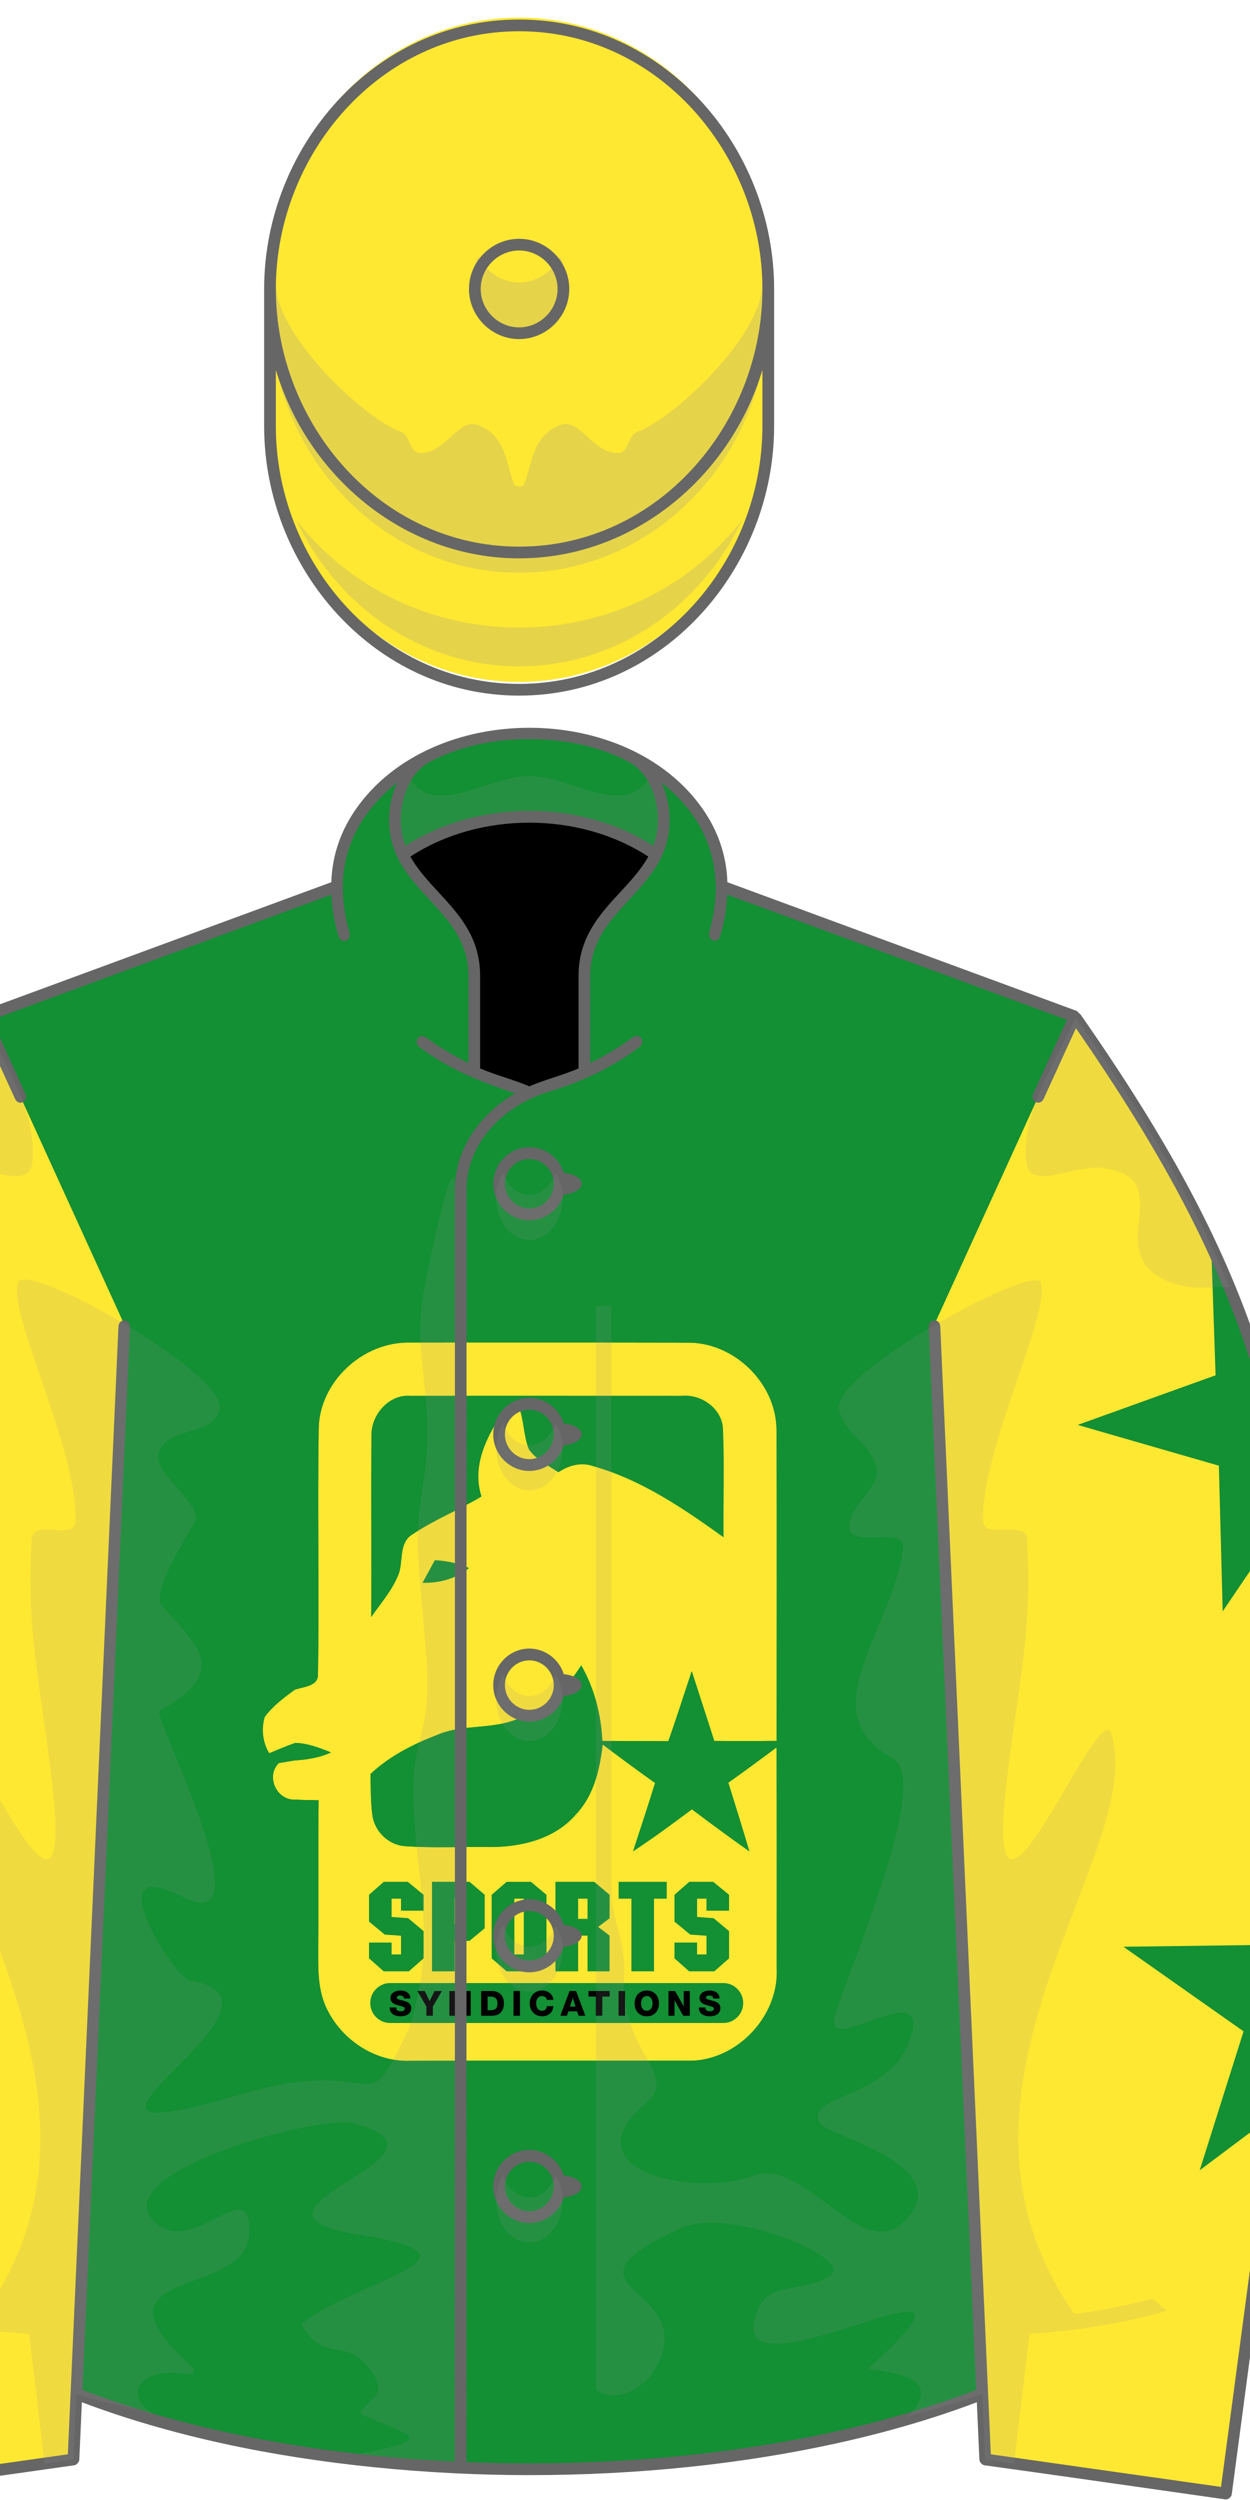 <?xml version="1.0"?>
<!DOCTYPE svg PUBLIC '-//W3C//DTD SVG 1.0//EN'
          'http://www.w3.org/TR/2001/REC-SVG-20010904/DTD/svg10.dtd'>
<svg stroke-dasharray="none" shape-rendering="auto" xmlns="http://www.w3.org/2000/svg" font-family="&apos;Dialog&apos;" text-rendering="auto" fill-opacity="1" contentScriptType="text/ecmascript" color-interpolation="auto" color-rendering="auto" preserveAspectRatio="xMidYMid meet" font-size="12" fill="black" xmlns:xlink="http://www.w3.org/1999/xlink" stroke="black" image-rendering="auto" stroke-miterlimit="10" zoomAndPan="magnify" version="1.0" stroke-linecap="square" stroke-linejoin="miter" contentStyleType="text/css" font-style="normal" stroke-width="1" stroke-dashoffset="0" font-weight="normal" stroke-opacity="1" viewBox="230 200 160 320">
<!--Generated by the Batik Graphics2D SVG Generator--><defs id="genericDefs"/>
  <g>
  <defs id="defs1">
    <clipPath clipPathUnits="userSpaceOnUse" id="clipPath1">
      <path d="M227.929 330.111 C204.14 364.205 200.703 381.977 195.739 422.865 L208.585 519.176 L239.403 514.811 L245.914 369.549 L227.929 330.111 ZM367.582 330.111 L349.596 369.549 L356.108 514.811 L386.926 519.176 L399.772 422.865 C394.809 381.977 391.371 364.205 367.582 330.111 Z"/>
      </clipPath>
    </defs>
    <g fill="rgb(19,143,52)" stroke="rgb(19,143,52)">
    <path d="M355.731 506.441 L356.107 514.837 L386.925 519.202 L399.771 422.891 C394.808 382.002 391.371 364.231 367.582 330.137 L322.585 313.557 C322.536 300.809 308.787 293.878 297.756 293.878 C286.73 293.878 272.972 300.816 272.926 313.558 L227.929 330.138 C204.139 364.232 200.702 382.003 195.739 422.892 L208.585 519.203 L239.403 514.838 L239.779 506.442 C258.207 513.635 278.124 516.092 297.756 516.092 C317.328 516.092 337.37 513.609 355.731 506.441 L355.731 506.441 Z" stroke="none" fill-rule="evenodd"/>
      <path fill="rgb(255,232,49)" d="M-24.36 -25.04 C-24.4 -43.04 -7.82 -58.36 9.96 -57.92 C44.62 -57.92 79.301 -57.96 113.961 -57.88 C131.52 -58.18 147.539 -42.6 147.5 -25 C147.699 13.86 147.539 52.74 147.559 91.6 C139.741 91.68 131.942 91.68 124.141 91.621 C121.321 82.9 118.5 74.16 115.68 65.439 C112.76 74.2 109.981 83.019 106.901 91.718 C98.641 91.659 90.36 91.64 82.1 91.62 C81.641 81.679 79.161 71.938 74.2 63.259 C68.802 71.759 61.462 79.218 51.801 82.659 C41.921 87.698 30.301 84.999 20.241 89.319 C11.121 92.819 2.241 97.299 -4.919 104.059 C-4.759 109.079 -4.879 114.12 -4.239 119.098 C-3.638 125.198 1.561 130.537 7.701 131.078 C18.421 131.898 29.201 131.258 39.961 131.439 C51.641 131.459 64.321 128.439 72.181 119.197 C78.943 112.158 81.161 102.318 82.242 92.937 C88.742 97.837 95.283 102.677 101.922 107.398 C99.262 115.978 96.463 124.498 93.662 133.037 C101.221 128.057 108.502 122.697 115.742 117.279 C122.861 122.638 130.021 127.918 137.303 133.056 C134.762 124.439 132.082 115.857 129.403 107.298 C135.483 102.958 141.503 98.536 147.503 94.077 C147.663 121.716 147.562 149.376 147.583 177.016 C148.503 195.137 132.243 212.157 114.022 211.657 C79.381 211.677 44.743 211.618 10.083 211.696 C-3.617 212.257 -16.617 203.257 -21.917 190.817 C-24.817 183.917 -24.537 176.278 -24.537 168.958 C-24.357 150.597 -24.617 132.257 -24.377 113.897 C-27.317 113.836 -30.237 113.817 -33.177 113.637 C-40.177 113.916 -44.257 104.875 -39.297 99.957 C-37.757 99.695 -34.657 99.176 -33.117 98.916 C-28.516 98.617 -23.917 97.855 -19.697 95.936 C-24.016 94.237 -28.477 92.457 -33.197 92.356 C-36.497 93.477 -39.697 94.876 -42.917 96.215 C-45.357 92.156 -45.917 87.176 -44.597 82.637 C-41.557 78.496 -37.377 75.397 -33.257 72.376 C-30.157 71.256 -24.537 71.176 -24.617 66.676 C-24.12 36.12 -24.84 5.52 -24.36 -25.04" fill-rule="evenodd" transform="translate(260,365) scale(0.341,0.341) translate(56,78)" stroke="none"/>
      <path fill="rgb(255,232,49)" d="M-4.56 -22.98 C-4.78 -0.26 -4.5 22.46 -4.66 45.18 C-0.98 39.86 3.48 34.86 5.78 28.74 C7.4 23.9 5.76 17.1 10.88 14.08 C19.06 8.56 28.34 4.939 36.78 -0.14 C33.04 -11.561 38.719 -22.84 45.099 -32.04 C46.499 -33.88 48.299 -36.16 50.639 -34.16 C52.74 -28.939 52.419 -23.06 54.539 -17.84 C57.28 -13.94 61.739 -11.8 65.62 -9.22 C69.46 -11.781 74.079 -13.1 78.599 -11.54 C96.699 -6.46 112.499 4.32 127.62 15.18 C127.479 1.72 127.979 -11.719 127.419 -25.16 C127.339 -32.96 119.358 -38.68 111.919 -37.939 C77.98 -37.92 44.04 -38 10.1 -37.939 C2 -38.62 -4.76 -30.76 -4.56 -22.98" fill-rule="evenodd" transform="translate(260,365) scale(0.341,0.341) translate(56,78)" stroke="none"/>
      <path fill="rgb(255,232,49)" d="M19.24 23.76 C17.7 26.6 16.16 29.42 14.62 32.26 C20.96 32.42 27.12 30.781 32.059 26.7 C28.02 24.9 23.66 24 19.24 23.76" fill-rule="evenodd" transform="translate(260,365) scale(0.341,0.341) translate(56,78)" stroke="none"/>
      <path fill="rgb(255,232,49)" d="M42.9 149.719 C42.059 157.16 42.019 164.782 42.9 172.24 C46.44 177.24 53.2 175.461 58.379 175.621 C63.5 168.08 61.24 158.301 60.961 149.781 C56.92 144.281 46.92 144.219 42.9 149.719" fill-rule="evenodd" transform="translate(260,365) scale(0.341,0.341) translate(56,78)" stroke="none"/>
      <path fill="rgb(255,232,49)" d="M-2.3 159.48 C1.62 162.121 5.84 164.259 9.78 166.878 C6.719 171.759 3.44 168.919 1.04 165.48 C-0.3 165.419 -3 165.3 -4.36 165.24 C-4.339 167.879 -4.339 170.539 -4.32 173.199 C0.18 174.558 4.981 177.26 9.72 175.16 C15.58 173.68 16.96 165.719 13.84 161.26 C10.361 158.559 6.02 157.36 2.06 155.58 C2.9 154 3.32 151.719 5.58 151.84 C8.22 154.301 10.98 156.52 14.8 156.621 C14.8 154.558 14.8 150.42 14.8 148.359 C10.62 147.058 6.28 144.8 1.821 146.281 C-3.64 147.48 -6.88 155.559 -2.3 159.48" fill-rule="evenodd" transform="translate(260,365) scale(0.341,0.341) translate(56,78)" stroke="none"/>
      <path fill="rgb(255,232,49)" d="M18.78 146.559 C20.58 156.08 20.679 165.782 18.62 175.26 C22.059 175.24 25.5 175.219 28.94 175.24 C28.2 172.441 27.5 169.66 26.82 166.859 C30.9 165.98 36.9 167.121 38.679 162.179 C39.82 157.419 40.919 150.079 35.579 147.441 C30.14 145.859 24.36 146.76 18.78 146.559" fill-rule="evenodd" transform="translate(260,365) scale(0.341,0.341) translate(56,78)" stroke="none"/>
      <path fill="rgb(255,232,49)" d="M65.16 146.559 C67.039 156.039 67.08 165.76 65 175.2 C68.379 175.241 71.781 175.282 75.16 175.36 C74.76 171.641 73.5 168.04 73.441 164.282 C75.121 164.141 76.82 164.04 78.539 164.001 C78.58 167.681 78.6 171.38 78.621 175.101 C81.32 175.162 84 175.242 86.699 175.322 C85.84 170.601 84.98 165.902 84.099 161.201 C85.718 156.742 87.48 149.541 81.74 147.303 C76.32 146.02 70.68 146.68 65.16 146.559" fill-rule="evenodd" transform="translate(260,365) scale(0.341,0.341) translate(56,78)" stroke="none"/>
      <path fill="rgb(255,232,49)" d="M88.5 146.621 C88.461 150.66 88.461 154.699 88.461 158.74 C93.539 159.719 94.039 153.961 96.4 151.179 C96.58 159.14 96.441 167.159 94.24 174.859 C97.699 175.058 101.14 175.24 104.599 175.4 C103.4 167.5 102.019 159.24 104.179 151.379 C104.519 153.1 105.218 156.559 105.558 158.281 C106.9 158.281 109.579 158.32 110.919 158.32 C110.96 154.42 110.999 150.519 111.038 146.621 C103.52 146.58 96 146.58 88.5 146.621" fill-rule="evenodd" transform="translate(260,365) scale(0.341,0.341) translate(56,78)" stroke="none"/>
      <path fill="rgb(255,232,49)" d="M115.42 159.48 C119.539 162.08 123.9 164.281 127.981 166.96 C124.981 170.819 121.1 169.62 119.52 165.48 C118 165.441 115 165.359 113.5 165.32 C113.48 167.92 113.48 170.539 113.48 173.16 C119.878 176.68 131.179 177.82 133.3 168.801 C135.558 160.559 126.259 158.059 120.519 155.719 C120.66 154.821 120.941 153.02 121.058 152.121 C121.8 152.019 123.24 151.82 123.96 151.719 C125.94 155.059 129.099 156.52 132.94 156.442 C132.94 154.442 132.919 150.442 132.899 148.442 C128.217 147.04 123.018 144.301 118.239 146.921 C113.359 148.621 111.98 155.801 115.42 159.48" fill-rule="evenodd" transform="translate(260,365) scale(0.341,0.341) translate(56,78)" stroke="none"/>
      <path fill="rgb(255,232,49)" d="M1.92 197.879 C33.3 197.859 64.66 197.781 96.02 197.879 C107.661 198.68 119.36 198 131 197.481 C135.199 194.622 132.621 188.321 133.18 183.981 C121.539 182.321 109.76 182.92 98.039 182.801 C65.941 182.942 33.86 182.699 1.76 182.879 C-7.64 181.24 -7.36 199.92 1.92 197.879 Z" fill-rule="evenodd" transform="translate(260,365) scale(0.341,0.341) translate(56,78)" stroke="none"/>
      <path fill="rgb(255,232,49)" d="M49.36 151.68 C50.98 152.02 52.58 152.442 54.179 152.901 C55.499 158.321 54.679 163.962 54.559 169.462 C52.799 169.56 51.039 169.661 49.28 169.761 C48.78 163.74 48.76 157.68 49.36 151.68 Z" fill-rule="evenodd" transform="translate(260,365) scale(0.341,0.341) translate(56,78)" stroke="none"/>
      <path fill="rgb(255,232,49)" d="M73.441 151.781 C75.14 152 76.859 152.24 78.58 152.461 C78.719 154.34 78.84 156.219 78.98 158.1 C77.099 158.2 75.218 158.301 73.339 158.42 C73.359 156.199 73.4 153.98 73.441 151.781 Z" fill-rule="evenodd" transform="translate(260,365) scale(0.341,0.341) translate(56,78)" stroke="none"/>
      <path fill="rgb(255,232,49)" d="M26.96 160.4 C27.06 157.599 27.2 154.8 27.44 152 C28.719 152.559 31.32 153.68 32.599 154.26 C32.519 155.961 32.44 157.68 32.339 159.401 C30.54 159.74 28.76 160.08 26.96 160.4 Z" fill-rule="evenodd" transform="translate(260,365) scale(0.341,0.341) translate(56,78)" stroke="none"/>
      <path d="M-33.1 -32.24 C-33.8 -52.68 -13.98 -69.54 6.04 -67.28 C44.1 -67.08 82.18 -67.5 120.26 -67.08 C137.36 -66.74 152.559 -51.92 153.301 -34.84 C153.34 38.46 153.26 111.76 153.34 185.058 C153.301 197.64 145.481 209.941 134.08 215.281 C127.92 218.539 120.781 218.98 113.961 219.14 C78.621 219.14 43.28 219.079 7.94 219.16 C-0.04 219.14 -8.42 218.539 -15.481 214.461 C-25.9 208.42 -33.14 196.84 -33.12 184.68 C-33.28 161 -33.14 137.321 -33.18 113.641 C-30.241 113.821 -27.321 113.84 -24.38 113.901 C-24.62 132.26 -24.36 150.6 -24.54 168.962 C-24.54 176.282 -24.82 183.921 -21.92 190.821 C-16.62 203.26 -3.62 212.26 10.08 211.7 C44.74 211.622 79.379 211.68 114.019 211.661 C132.24 212.161 148.499 195.141 147.58 177.02 C147.559 149.379 147.66 121.719 147.5 94.081 C141.5 98.54 135.48 102.962 129.4 107.302 C132.08 115.861 134.759 124.443 137.3 133.06 C130.019 127.921 122.859 122.642 115.739 117.283 C108.499 122.701 101.218 128.06 93.659 133.041 C96.46 124.502 99.259 115.982 101.919 107.402 C95.28 102.681 88.739 97.841 82.239 92.941 C81.159 102.322 78.94 112.162 72.178 119.201 C64.319 128.443 51.638 131.463 39.958 131.443 C29.2 131.26 18.42 131.9 7.7 131.08 C1.559 130.539 -3.64 125.199 -4.24 119.1 C-4.88 114.121 -4.76 109.08 -4.92 104.061 C2.24 97.301 11.12 92.821 20.24 89.321 C30.3 85 41.92 87.699 51.8 82.66 C61.461 79.219 68.801 71.76 74.199 63.26 C79.16 71.94 81.64 81.68 82.099 91.621 C90.359 91.641 98.64 91.66 106.9 91.719 C109.98 83.02 112.759 74.2 115.679 65.44 C118.499 74.161 121.32 82.901 124.14 91.622 C131.941 91.681 139.74 91.681 147.558 91.601 C147.539 52.74 147.699 13.86 147.5 -25 C147.539 -42.6 131.52 -58.18 113.961 -57.88 C79.301 -57.96 44.62 -57.92 9.96 -57.92 C-7.82 -58.36 -24.4 -43.04 -24.36 -25.04 C-24.839 5.52 -24.12 36.12 -24.62 66.68 C-24.54 71.18 -30.16 71.26 -33.26 72.38 C-33 37.52 -33.36 2.64 -33.1 -32.24 Z" fill-rule="evenodd" transform="translate(260,365) scale(0.341,0.341) translate(56,78)" stroke="none"/>
      <path d="M-4.56 -22.98 C-4.76 -30.76 2 -38.62 10.1 -37.939 C44.04 -38 77.981 -37.919 111.92 -37.939 C119.359 -38.679 127.34 -32.96 127.42 -25.16 C127.981 -11.72 127.481 1.72 127.621 15.18 C112.5 4.32 96.699 -6.46 78.6 -11.54 C74.08 -13.1 69.461 -11.78 65.621 -9.22 C61.74 -11.8 57.281 -13.94 54.54 -17.84 C52.42 -23.061 52.74 -28.94 50.64 -34.16 C48.3 -36.16 46.5 -33.88 45.1 -32.04 C38.72 -22.84 33.04 -11.561 36.781 -0.14 C28.341 4.939 19.06 8.56 10.881 14.08 C5.76 17.1 7.4 23.9 5.78 28.74 C3.48 34.86 -0.98 39.86 -4.66 45.18 C-4.5 22.46 -4.78 -0.26 -4.56 -22.98 Z" fill-rule="evenodd" transform="translate(260,365) scale(0.341,0.341) translate(56,78)" stroke="none"/>
      <path d="M19.24 23.76 C23.66 24 28.02 24.9 32.06 26.7 C27.121 30.78 20.96 32.42 14.621 32.26 C16.16 29.42 17.7 26.6 19.24 23.76 Z" fill-rule="evenodd" transform="translate(260,365) scale(0.341,0.341) translate(56,78)" stroke="none"/>
      <path d="M-33.2 92.359 C-28.48 92.461 -24.019 94.24 -19.7 95.939 C-23.92 97.859 -28.519 98.621 -33.12 98.919 C-33.14 97.281 -33.18 94 -33.2 92.359 Z" fill-rule="evenodd" transform="translate(260,365) scale(0.341,0.341) translate(56,78)" stroke="none"/>
      <path d="M135 190 C135 194.143 131.643 197.5 127.5 197.5 L2.5 197.5 C-1.642 197.5 -5 194.143 -5 190 L-5 190 C-5 185.857 -1.642 182.5 2.5 182.5 L127.5 182.5 C131.643 182.5 135 185.857 135 190 L135 190 Z" fill-rule="evenodd" transform="translate(260,365) scale(0.341,0.341) translate(56,78)" stroke="none"/>
      <path fill="black" d="M4.717 191.662 C4.743 192.183 4.905 192.553 5.205 192.773 C5.504 192.995 5.926 193.105 6.473 193.105 C6.88 193.105 7.229 193.027 7.519 192.871 C7.809 192.715 7.955 192.476 7.955 192.156 C7.955 191.852 7.799 191.625 7.487 191.473 C7.175 191.321 6.681 191.16 6.005 190.986 C5.675 190.908 5.437 190.847 5.29 190.804 C4.9 190.691 4.553 190.57 4.25 190.44 C3.946 190.31 3.667 190.143 3.412 189.939 C3.156 189.736 2.953 189.484 2.801 189.185 C2.65 188.886 2.573 188.534 2.573 188.125 C2.573 187.64 2.684 187.218 2.905 186.857 C3.126 186.498 3.419 186.203 3.782 185.973 C4.146 185.744 4.551 185.575 4.998 185.466 C5.444 185.358 5.897 185.304 6.356 185.304 C6.833 185.304 7.292 185.362 7.734 185.479 C8.176 185.596 8.572 185.778 8.923 186.025 C9.274 186.272 9.554 186.587 9.762 186.967 C9.97 187.349 10.074 187.791 10.074 188.293 L7.655 188.293 C7.655 187.895 7.51 187.608 7.22 187.436 C6.929 187.262 6.576 187.175 6.16 187.175 C5.848 187.175 5.575 187.238 5.341 187.364 C5.107 187.489 4.99 187.691 4.99 187.968 C4.99 188.219 5.137 188.411 5.432 188.546 C5.726 188.681 6.194 188.821 6.836 188.969 C7.174 189.055 7.456 189.129 7.681 189.19 C8.071 189.302 8.417 189.423 8.721 189.554 C9.024 189.684 9.302 189.853 9.553 190.061 C9.804 190.269 10.003 190.522 10.151 190.821 C10.298 191.121 10.372 191.469 10.372 191.868 C10.372 192.431 10.262 192.915 10.04 193.317 C9.819 193.72 9.52 194.044 9.143 194.286 C8.766 194.529 8.339 194.704 7.862 194.812 C7.385 194.92 6.874 194.975 6.328 194.975 C5.773 194.975 5.257 194.912 4.781 194.787 C4.304 194.661 3.877 194.464 3.5 194.195 C3.123 193.926 2.828 193.58 2.616 193.155 C2.404 192.73 2.297 192.232 2.297 191.66 L4.717 191.66 Z" fill-rule="evenodd" transform="translate(260,365) scale(0.341,0.341) translate(56,78)" stroke="none"/>
      <path fill="black" d="M18.497 191.324 L18.497 194.782 L16.079 194.782 L16.079 191.324 L12.699 185.5 L15.442 185.5 L17.288 189.271 L19.134 185.5 L21.877 185.5 L18.497 191.324 Z" fill-rule="evenodd" transform="translate(260,365) scale(0.341,0.341) translate(56,78)" stroke="none"/>
      <path fill="black" d="M24.698 185.5 L27.181 185.5 L30.405 191.221 L30.431 191.221 L30.431 185.5 L32.706 185.5 L32.706 194.782 L30.223 194.782 L26.999 188.997 L26.973 188.997 L26.973 194.782 L24.698 194.782 L24.698 185.5 Z" fill-rule="evenodd" transform="translate(260,365) scale(0.341,0.341) translate(56,78)" stroke="none"/>
      <path fill="black" d="M36.632 185.5 L40.623 185.5 C42.044 185.5 43.158 185.907 43.964 186.723 C44.77 187.537 45.173 188.664 45.173 190.103 C45.173 191.611 44.772 192.768 43.97 193.574 C43.168 194.38 42.053 194.783 40.623 194.783 L36.632 194.783 L36.632 185.5 ZM39.05 192.702 L40.194 192.702 C41.112 192.684 41.769 192.476 42.163 192.078 C42.558 191.68 42.755 191.016 42.755 190.089 C42.755 189.257 42.536 188.631 42.098 188.211 C41.66 187.79 41.026 187.58 40.194 187.58 L39.05 187.58 L39.05 192.702 Z" fill-rule="evenodd" transform="translate(260,365) scale(0.341,0.341) translate(56,78)" stroke="none"/>
      <path fill="black" d="M48.773 185.5 L51.191 185.5 L51.191 194.782 L48.773 194.782 L48.773 185.5 Z" fill-rule="evenodd" transform="translate(260,365) scale(0.341,0.341) translate(56,78)" stroke="none"/>
      <path fill="black" d="M61.305 188.815 C61.244 188.356 61.047 188.002 60.713 187.755 C60.38 187.508 59.953 187.384 59.434 187.384 C59.061 187.384 58.736 187.46 58.458 187.612 C58.181 187.764 57.955 187.97 57.782 188.23 C57.608 188.49 57.48 188.785 57.398 189.114 C57.316 189.443 57.275 189.786 57.275 190.141 C57.275 190.496 57.316 190.838 57.398 191.167 C57.48 191.497 57.608 191.791 57.782 192.051 C57.955 192.312 58.18 192.518 58.458 192.669 C58.736 192.82 59.061 192.897 59.434 192.897 C59.997 192.897 60.439 192.746 60.76 192.442 C61.08 192.138 61.262 191.718 61.305 191.181 L63.723 191.181 C63.689 191.77 63.561 192.301 63.34 192.773 C63.119 193.246 62.819 193.644 62.443 193.969 C62.067 194.294 61.626 194.543 61.124 194.716 C60.621 194.89 60.075 194.977 59.485 194.977 C58.801 194.977 58.172 194.853 57.6 194.606 C57.028 194.359 56.537 194.015 56.125 193.573 C55.713 193.131 55.399 192.615 55.183 192.026 C54.966 191.436 54.858 190.808 54.858 190.141 C54.858 189.473 54.966 188.845 55.183 188.255 C55.399 187.666 55.714 187.151 56.125 186.708 C56.537 186.267 57.028 185.922 57.6 185.675 C58.172 185.428 58.801 185.305 59.485 185.305 C59.997 185.305 60.5 185.382 60.994 185.538 C61.487 185.694 61.938 185.926 62.347 186.233 C62.753 186.541 63.081 186.914 63.327 187.351 C63.575 187.789 63.706 188.277 63.723 188.814 L61.305 188.814 Z" fill-rule="evenodd" transform="translate(260,365) scale(0.341,0.341) translate(56,78)" stroke="none"/>
      <path fill="black" d="M69.807 185.5 L72.264 185.5 L75.735 194.782 L73.214 194.782 L72.642 193.118 L69.406 193.118 L68.82 194.782 L66.338 194.782 L69.807 185.5 ZM69.963 191.324 L72.068 191.324 L71.041 188.074 L71.016 188.074 L69.963 191.324 Z" fill-rule="evenodd" transform="translate(260,365) scale(0.341,0.341) translate(56,78)" stroke="none"/>
      <path fill="black" d="M84.874 187.58 L82.104 187.58 L82.104 194.782 L79.686 194.782 L79.686 187.58 L76.917 187.58 L76.917 185.5 L84.873 185.5 L84.873 187.58 Z" fill-rule="evenodd" transform="translate(260,365) scale(0.341,0.341) translate(56,78)" stroke="none"/>
      <path fill="black" d="M88.215 185.5 L90.633 185.5 L90.633 194.782 L88.215 194.782 L88.215 185.5 Z" fill-rule="evenodd" transform="translate(260,365) scale(0.341,0.341) translate(56,78)" stroke="none"/>
      <path fill="black" d="M94.538 188.25 C94.742 187.665 95.041 187.151 95.435 186.709 C95.83 186.268 96.312 185.923 96.884 185.676 C97.456 185.429 98.098 185.306 98.808 185.306 C99.519 185.306 100.161 185.429 100.733 185.676 C101.304 185.923 101.788 186.268 102.182 186.709 C102.577 187.151 102.875 187.665 103.078 188.25 C103.282 188.835 103.384 189.465 103.384 190.142 C103.384 190.818 103.282 191.448 103.078 192.034 C102.875 192.619 102.576 193.132 102.182 193.574 C101.788 194.016 101.304 194.36 100.733 194.607 C100.161 194.854 99.519 194.978 98.808 194.978 C98.098 194.978 97.456 194.854 96.884 194.607 C96.312 194.36 95.829 194.016 95.435 193.574 C95.041 193.132 94.742 192.619 94.538 192.034 C94.335 191.448 94.233 190.818 94.233 190.142 C94.233 189.465 94.335 188.835 94.538 188.25 ZM96.774 191.168 C96.856 191.498 96.984 191.792 97.158 192.052 C97.331 192.313 97.556 192.519 97.834 192.67 C98.112 192.821 98.437 192.898 98.809 192.898 C99.182 192.898 99.507 192.822 99.785 192.67 C100.063 192.518 100.287 192.313 100.461 192.052 C100.634 191.792 100.762 191.498 100.845 191.168 C100.927 190.839 100.968 190.497 100.968 190.142 C100.968 189.787 100.927 189.444 100.845 189.115 C100.762 188.786 100.634 188.491 100.461 188.231 C100.287 187.971 100.063 187.765 99.785 187.613 C99.508 187.462 99.182 187.385 98.809 187.385 C98.437 187.385 98.112 187.461 97.834 187.613 C97.557 187.765 97.331 187.971 97.158 188.231 C96.984 188.491 96.856 188.786 96.774 189.115 C96.692 189.444 96.651 189.787 96.651 190.142 C96.651 190.497 96.692 190.839 96.774 191.168 Z" fill-rule="evenodd" transform="translate(260,365) scale(0.341,0.341) translate(56,78)" stroke="none"/>
      <path fill="black" d="M106.946 185.5 L109.429 185.5 L112.653 191.221 L112.679 191.221 L112.679 185.5 L114.954 185.5 L114.954 194.782 L112.471 194.782 L109.247 188.997 L109.221 188.997 L109.221 194.782 L106.946 194.782 L106.946 185.5 Z" fill-rule="evenodd" transform="translate(260,365) scale(0.341,0.341) translate(56,78)" stroke="none"/>
      <path fill="black" d="M120.766 191.662 C120.792 192.183 120.954 192.553 121.253 192.773 C121.553 192.995 121.975 193.105 122.521 193.105 C122.928 193.105 123.278 193.027 123.568 192.871 C123.858 192.715 124.004 192.476 124.004 192.156 C124.004 191.852 123.848 191.625 123.536 191.473 C123.223 191.322 122.729 191.16 122.054 190.986 C121.725 190.908 121.487 190.847 121.339 190.804 C120.949 190.691 120.603 190.57 120.299 190.44 C119.995 190.31 119.716 190.143 119.46 189.939 C119.204 189.736 119.001 189.484 118.85 189.185 C118.698 188.886 118.622 188.534 118.622 188.125 C118.622 187.64 118.732 187.218 118.953 186.857 C119.174 186.498 119.467 186.203 119.831 185.973 C120.194 185.744 120.6 185.575 121.046 185.466 C121.492 185.357 121.945 185.304 122.405 185.304 C122.881 185.304 123.341 185.362 123.783 185.479 C124.224 185.596 124.621 185.778 124.972 186.025 C125.323 186.272 125.602 186.587 125.81 186.967 C126.018 187.349 126.123 187.791 126.123 188.293 L123.705 188.293 C123.705 187.895 123.559 187.608 123.269 187.436 C122.978 187.262 122.625 187.175 122.209 187.175 C121.896 187.175 121.624 187.238 121.39 187.364 C121.157 187.489 121.039 187.691 121.039 187.968 C121.039 188.219 121.186 188.411 121.48 188.546 C121.775 188.681 122.243 188.821 122.884 188.969 C123.222 189.055 123.503 189.129 123.729 189.19 C124.12 189.302 124.466 189.423 124.769 189.554 C125.073 189.684 125.35 189.853 125.601 190.061 C125.853 190.269 126.052 190.522 126.2 190.821 C126.346 191.121 126.421 191.469 126.421 191.868 C126.421 192.431 126.311 192.915 126.089 193.317 C125.868 193.72 125.569 194.044 125.193 194.286 C124.816 194.529 124.389 194.704 123.913 194.812 C123.437 194.92 122.925 194.975 122.379 194.975 C121.824 194.975 121.309 194.912 120.832 194.787 C120.355 194.661 119.929 194.464 119.552 194.195 C119.174 193.926 118.88 193.58 118.667 193.155 C118.455 192.73 118.349 192.232 118.349 191.66 L120.766 191.66 Z" fill-rule="evenodd" transform="translate(260,365) scale(0.341,0.341) translate(56,78)" stroke="none"/>
      <path d="M9.074 144.5 L15.038 149.372 L15.038 155.336 L6.554 155.336 L6.554 150.842 L3.026 150.842 L3.026 157.688 L9.242 158.15 L15.038 163.022 L15.038 173.228 L9.494 178.1 L0.044 178.1 L-5.458 173.228 L-5.458 167.306 L3.026 167.306 L3.026 171.758 L6.554 171.758 L6.554 164.743 L0.464 164.323 L-5.458 159.451 L-5.458 149.372 L0.086 144.5 L9.074 144.5 Z" fill-rule="evenodd" transform="translate(260,365) scale(0.341,0.341) translate(56,78)" stroke="none"/>
      <path d="M37.97 161.93 L32.258 166.676 L26.714 166.676 L26.714 178.1 L18.188 178.1 L18.188 144.5 L32.258 144.5 L37.97 149.372 L37.97 161.93 ZM26.713 150.842 L26.713 160.334 L29.821 160.334 L29.821 150.842 L26.713 150.842 Z" fill-rule="evenodd" transform="translate(260,365) scale(0.341,0.341) translate(56,78)" stroke="none"/>
      <path d="M61.153 173.228 L55.693 178.1 L46.201 178.1 L40.573 173.228 L40.573 149.373 L46.201 144.501 L55.315 144.501 L61.153 149.373 L61.153 173.228 ZM49.1 150.842 L49.1 171.758 L52.627 171.758 L52.627 150.842 L49.1 150.842 Z" fill-rule="evenodd" transform="translate(260,365) scale(0.341,0.341) translate(56,78)" stroke="none"/>
      <path d="M84.841 158.191 L80.557 161.425 L84.841 164.7 L84.841 178.1 L76.567 178.1 L76.567 164.702 L73.04 164.702 L73.04 178.1 L64.514 178.1 L64.514 144.5 L79.088 144.5 L84.842 149.372 L84.842 158.191 ZM73.039 150.842 L73.039 158.402 L76.566 158.402 L76.566 150.842 L73.039 150.842 Z" fill-rule="evenodd" transform="translate(260,365) scale(0.341,0.341) translate(56,78)" stroke="none"/>
      <path d="M106.302 150.842 L101.515 150.842 L101.515 178.1 L93.03 178.1 L93.03 150.842 L88.242 150.842 L88.242 144.5 L106.302 144.5 L106.302 150.842 Z" fill-rule="evenodd" transform="translate(260,365) scale(0.341,0.341) translate(56,78)" stroke="none"/>
      <path d="M123.732 144.5 L129.696 149.372 L129.696 155.336 L121.212 155.336 L121.212 150.842 L117.685 150.842 L117.685 157.688 L123.901 158.15 L129.697 163.022 L129.697 173.228 L124.153 178.1 L114.703 178.1 L109.201 173.228 L109.201 167.306 L117.685 167.306 L117.685 171.758 L121.212 171.758 L121.212 164.743 L115.122 164.323 L109.2 159.451 L109.2 149.372 L114.744 144.5 L123.732 144.5 Z" fill-rule="evenodd" transform="translate(260,365) scale(0.341,0.341) translate(56,78)" stroke="none"/>
      <path fill="rgb(255,232,49)" d="M367.582 330.111 L349.596 369.549 L356.108 514.811 L386.926 519.176 L399.772 422.865 C394.809 381.977 391.371 364.205 367.582 330.111 L367.582 330.111 ZM227.929 330.111 L245.914 369.549 L239.403 514.811 L208.585 519.176 L195.739 422.865 C200.703 381.977 204.14 364.205 227.929 330.111 L227.929 330.111 Z" fill-rule="evenodd" stroke="none"/>
      <path d="M384.961 357.428 L385.596 376.037 L367.943 382.39 L386.014 387.61 L386.504 406.256 L396.969 390.794 Z" clip-path="url(#clipPath1)" fill-rule="evenodd" stroke="none"/>
      <path d="M398.024 431.138 L392.557 448.938 L373.799 449.185 L389.177 460.013 L383.559 477.8 L398.493 466.596 Z" clip-path="url(#clipPath1)" fill-rule="evenodd" stroke="none"/>
      <path d="M211.269 355.521 L209.974 374.097 L227.389 381.071 L209.146 385.647 L207.994 404.264 L198.085 388.44 Z" clip-path="url(#clipPath1)" fill-rule="evenodd" stroke="none"/>
      <path d="M198.256 431.033 L204.497 448.577 L223.249 448.005 L208.357 459.495 L214.747 477.019 L199.336 466.478 Z" clip-path="url(#clipPath1)" fill-rule="evenodd" stroke="none"/>
      <path fill="rgb(255,232,49)" d="M328.338 253.555 C328.338 272.136 314.013 287.29 296.449 287.29 C278.885 287.29 264.559 272.136 264.559 253.555 C264.559 247.564 264.559 241.976 264.559 235.985 C264.559 217.404 278.884 202.251 296.449 202.251 C314.013 202.251 328.338 217.405 328.338 235.985 C328.338 241.976 328.338 247.563 328.338 253.555 L328.338 253.555 Z" fill-rule="evenodd" stroke="none"/>
    </g>
    <g fill="rgb(153,153,153)" fill-opacity="0.247" stroke-opacity="0.247" stroke="rgb(153,153,153)">
    <path d="M328.338 239.651 C328.338 258.191 314.013 273.312 296.448 273.312 C278.884 273.312 264.558 258.191 264.558 239.651 C264.558 238.609 264.558 237.572 264.558 236.534 L265.343 236.534 C265.531 243.207 276.854 253.697 281.217 255.225 C282.689 255.74 282.275 258.115 283.978 257.991 C287.373 257.743 288.697 253.27 291.417 254.481 C294.824 255.998 294.747 259.337 295.806 261.965 C295.966 262.362 296.93 262.362 297.09 261.965 C298.15 259.337 298.071 255.998 301.478 254.481 C304.199 253.27 305.523 257.743 308.917 257.991 C310.62 258.115 310.206 255.74 311.679 255.225 C316.041 253.696 327.367 243.206 327.554 236.534 L328.337 236.534 C328.338 237.572 328.338 238.609 328.338 239.651 L328.338 239.651 ZM301.661 232.849 C302.176 233.823 302.472 234.953 302.472 236.156 C302.472 239.799 299.766 242.77 296.449 242.77 C293.131 242.77 290.426 239.799 290.426 236.156 C290.426 234.953 290.722 233.823 291.237 232.849 C292.281 234.823 294.228 236.156 296.45 236.156 C298.672 236.156 300.617 234.823 301.661 232.849 L301.661 232.849 ZM325.026 266.496 C319.802 277.616 308.946 285.29 296.448 285.29 C283.95 285.29 273.095 277.616 267.871 266.496 C274.329 274.873 284.74 280.329 296.448 280.329 C308.156 280.33 318.568 274.873 325.026 266.496 L325.026 266.496 Z" stroke="none" fill-rule="evenodd"/>
    </g>
    <g fill="rgb(102,102,102)" stroke="rgb(102,102,102)">
    <path d="M329.088 254.555 C329.088 272.609 315.078 289.04 296.449 289.04 C277.819 289.04 263.809 272.609 263.809 254.555 L263.809 236.985 C263.809 218.932 277.819 202.501 296.449 202.501 C315.078 202.501 329.088 218.932 329.088 236.985 L329.088 254.555 L329.088 254.555 ZM296.448 230.566 C299.963 230.566 302.867 233.471 302.867 236.985 C302.867 240.499 299.963 243.404 296.448 243.404 C292.934 243.404 290.029 240.498 290.029 236.985 C290.029 233.472 292.935 230.566 296.448 230.566 L296.448 230.566 ZM296.448 232.066 C293.757 232.066 291.529 234.294 291.529 236.985 C291.529 239.676 293.757 241.904 296.448 241.904 C299.14 241.904 301.367 239.676 301.367 236.985 C301.367 234.293 299.141 232.066 296.448 232.066 L296.448 232.066 ZM327.588 247.352 C323.484 261.039 311.092 271.469 296.449 271.469 C281.804 271.469 269.412 261.037 265.309 247.349 L265.309 254.554 C265.309 271.789 278.639 287.539 296.449 287.539 C314.259 287.539 327.588 271.789 327.588 254.554 L327.588 247.352 L327.588 247.352 ZM296.449 269.969 C314.264 269.969 327.588 254.226 327.588 236.984 C327.588 219.749 314.259 204 296.449 204 C278.639 204 265.309 219.75 265.309 236.984 C265.309 254.226 278.634 269.969 296.449 269.969 L296.449 269.969 Z" stroke="none" fill-rule="evenodd"/>
      <path fill="black" d="M290.659 337.227 C292.205 337.922 293.823 338.528 295.5 339.03 C296.281 339.264 297.034 339.548 297.754 339.876 C298.475 339.548 299.228 339.265 300.009 339.03 C301.687 338.528 303.304 337.923 304.851 337.227 L304.853 325.006 C304.854 317.599 311.49 314.821 314.072 309.449 C309.703 306.422 303.992 304.584 297.755 304.584 C291.518 304.584 285.807 306.422 281.437 309.449 C284.019 314.821 290.655 317.598 290.657 325.006 L290.659 337.227 L290.659 337.227 Z" fill-rule="evenodd" stroke="none"/>
      <path d="M289.718 378.5 C289.718 424.049 289.719 469.598 289.7 515.146 M367.716 331.613 L363.588 340.65 C363.139 341.636 361.794 341.013 362.254 340.004 L366.568 330.539 L323.089 314.518 C323.002 316.378 322.706 318.058 322.188 319.795 C321.865 320.876 320.5 320.371 320.795 319.319 C321.326 317.432 321.623 315.472 321.623 313.452 C321.53 310.152 320.64 307.159 318.748 304.442 C317.596 302.789 316.186 301.367 314.68 300.176 C315.332 301.589 315.705 303.226 315.705 304.965 C315.705 309.569 313.129 312.357 310.52 315.18 C308.05 317.853 305.548 320.561 305.547 324.902 L305.548 336.072 C307.493 335.125 309.304 334.015 310.974 332.797 C311.93 332.1 312.691 333.371 311.837 334.016 C308.466 336.563 304.62 338.434 300.22 339.752 C294.712 341.402 289.717 346.115 289.717 352.268 C289.717 361.012 289.717 369.756 289.717 378.5 C289.717 424.049 289.718 469.598 289.699 515.146 C292.383 515.253 295.069 515.31 297.755 515.31 C311.752 515.31 324.982 513.861 336.673 511.294 C343.314 509.837 349.457 508.021 354.961 505.905 L348.875 369.872 C348.826 368.786 350.304 368.692 350.354 369.788 L356.825 514.151 L386.289 518.325 L399.021 422.868 C396.549 402.511 394.455 387.903 390.029 374.173 C385.693 360.725 379.107 348.072 367.716 331.613 L367.716 331.613 ZM297.756 346.842 C299.763 346.842 301.564 348.194 302.164 350.119 C303.462 350.246 304.447 350.826 304.447 351.519 C304.447 352.212 303.462 352.792 302.164 352.919 C301.564 354.843 299.765 356.194 297.756 356.194 C295.227 356.194 293.136 354.077 293.136 351.518 C293.137 348.959 295.228 346.842 297.756 346.842 L297.756 346.842 ZM297.756 348.352 C296.044 348.352 294.627 349.788 294.627 351.52 C294.627 353.252 296.044 354.686 297.756 354.686 C299.466 354.686 300.884 353.252 300.884 351.52 C300.884 349.788 299.468 348.352 297.756 348.352 L297.756 348.352 ZM302.164 382.207 C303.462 382.334 304.447 382.914 304.447 383.607 C304.447 384.3 303.462 384.88 302.164 385.007 C301.564 386.931 299.764 388.282 297.755 388.282 C295.227 388.282 293.135 386.165 293.135 383.606 C293.135 381.045 295.226 378.928 297.755 378.928 C299.764 378.93 301.564 380.281 302.164 382.207 L302.164 382.207 ZM302.164 414.293 C303.462 414.42 304.447 415.002 304.447 415.695 C304.447 416.386 303.462 416.966 302.164 417.093 C301.564 419.019 299.764 420.37 297.755 420.37 C295.227 420.37 293.135 418.253 293.135 415.694 C293.135 413.133 295.226 411.016 297.755 411.016 C299.764 411.018 301.564 412.369 302.164 414.293 L302.164 414.293 ZM302.164 446.381 C303.462 446.508 304.447 447.088 304.447 447.781 C304.447 448.474 303.462 449.054 302.164 449.181 C301.564 451.107 299.764 452.458 297.755 452.458 C295.227 452.458 293.135 450.341 293.135 447.78 C293.135 445.221 295.226 443.104 297.755 443.104 C299.764 443.105 301.564 444.457 302.164 446.381 L302.164 446.381 ZM302.164 478.469 C303.462 478.596 304.447 479.176 304.447 479.869 C304.447 480.562 303.462 481.142 302.164 481.269 C301.564 483.193 299.764 484.546 297.755 484.546 C295.227 484.546 293.135 482.429 293.135 479.868 C293.135 477.309 295.226 475.192 297.755 475.192 C299.764 475.193 301.564 476.545 302.164 478.469 L302.164 478.469 ZM297.755 380.439 C296.044 380.439 294.627 381.875 294.627 383.607 C294.627 385.339 296.044 386.773 297.755 386.773 C299.466 386.773 300.884 385.339 300.884 383.607 C300.884 381.875 299.467 380.439 297.755 380.439 L297.755 380.439 ZM297.755 412.527 C296.044 412.527 294.627 413.961 294.627 415.695 C294.627 417.427 296.044 418.861 297.755 418.861 C299.466 418.861 300.884 417.427 300.884 415.695 C300.885 413.961 299.467 412.527 297.755 412.527 L297.755 412.527 ZM297.755 444.615 C296.044 444.615 294.627 446.049 294.627 447.781 C294.627 449.513 296.044 450.949 297.755 450.949 C299.466 450.949 300.884 449.515 300.884 447.781 C300.885 446.049 299.467 444.615 297.755 444.615 L297.755 444.615 ZM297.755 476.703 C296.044 476.703 294.627 478.137 294.627 479.869 C294.627 481.601 296.044 483.037 297.755 483.037 C299.466 483.037 300.884 481.601 300.884 479.869 C300.884 478.137 299.467 476.703 297.755 476.703 L297.755 476.703 ZM274.717 319.32 C275.033 320.408 273.676 320.969 273.323 319.788 C272.802 318.041 272.511 316.389 272.423 314.518 L228.944 330.539 L233.256 340 C233.688 340.947 232.403 341.693 231.919 340.635 L227.795 331.615 C216.404 348.072 209.817 360.724 205.482 374.174 C201.057 387.904 198.961 402.512 196.489 422.869 L209.221 518.326 L238.686 514.152 L245.16 369.83 C245.211 368.689 246.682 368.771 246.633 369.889 L240.55 505.907 C246.054 508.022 252.197 509.839 258.838 511.296 C267.835 513.271 277.742 514.583 288.21 515.083 C288.229 469.556 288.228 424.028 288.227 378.501 C288.227 369.757 288.227 361.013 288.227 352.269 C288.227 346.999 291.558 342.476 295.942 339.962 C291.423 338.407 287.556 336.937 283.698 334.03 C282.839 333.384 283.648 332.141 284.535 332.796 C286.2 334.025 288.017 335.126 289.964 336.073 L289.964 324.903 C289.963 320.562 287.462 317.854 284.991 315.181 C282.383 312.358 279.807 309.57 279.807 304.966 C279.807 303.227 280.181 301.591 280.833 300.177 C279.326 301.367 277.92 302.793 276.764 304.443 C274.846 307.179 273.888 310.288 273.889 313.453 C273.889 315.472 274.169 317.438 274.717 319.32 L274.717 319.32 ZM387.663 519.275 C387.613 519.65 387.193 519.974 386.824 519.921 C376.551 518.468 366.284 516.97 356.006 515.556 C355.704 515.513 355.375 515.148 355.362 514.841 L355.033 507.487 C349.575 509.555 343.516 511.337 336.988 512.768 C325.193 515.356 311.856 516.817 297.756 516.817 C284.896 516.817 270.985 515.503 258.524 512.768 C251.996 511.336 245.937 509.555 240.48 507.487 L240.15 514.841 C240.136 515.148 239.808 515.513 239.506 515.556 L208.688 519.921 C208.318 519.974 207.899 519.65 207.849 519.275 L195 422.773 C197.486 402.289 199.593 387.589 204.067 373.707 C208.527 359.869 215.329 346.891 227.184 329.875 L227.676 329.404 C242.586 323.91 257.496 318.417 272.406 312.923 C272.522 309.279 273.744 306.164 275.547 303.575 C285.218 289.685 310.291 289.679 319.965 303.575 C321.768 306.163 322.99 309.279 323.106 312.923 L367.836 329.404 L368.328 329.875 C380.182 346.891 386.984 359.869 391.444 373.707 C395.919 387.59 398.025 402.289 400.511 422.773 C400.51 422.764 395.518 460.104 387.663 519.275 L387.663 519.275 ZM310.443 297.498 C306.808 295.577 302.412 294.607 297.755 294.607 C293.098 294.607 288.703 295.577 285.067 297.498 C282.466 298.872 281.297 302.114 281.297 304.965 C281.297 306.186 281.519 307.273 281.893 308.269 C286.593 305.246 292.209 303.794 297.755 303.794 C303.3 303.794 308.919 305.246 313.617 308.269 C313.991 307.273 314.213 306.186 314.213 304.965 C314.214 302.113 313.045 298.872 310.443 297.498 L310.443 297.498 ZM304.055 336.758 L304.057 324.902 C304.058 319.964 306.762 317.038 309.432 314.148 C310.752 312.718 312.066 311.297 312.981 309.644 C308.487 306.704 303.082 305.304 297.756 305.304 C292.432 305.304 287.024 306.703 282.532 309.644 C283.446 311.298 284.759 312.718 286.08 314.148 C288.75 317.038 291.454 319.964 291.455 324.902 L291.457 336.758 C293.52 337.651 295.703 338.164 297.755 339.053 C299.809 338.164 301.991 337.65 304.055 336.758 L304.055 336.758 Z" stroke="none" fill-rule="evenodd"/>
    </g>
    <g fill="rgb(153,153,153)" fill-opacity="0.149" stroke-opacity="0.149" stroke="rgb(153,153,153)">
    <path d="M336.836 458.27 C335.66 463.116 348.429 453.307 346.756 460.145 C344.602 468.963 332.817 467.823 334.975 471.79 C335.83 473.362 352.543 476.985 345.952 484.153 C340.405 490.184 333.104 475.995 326.368 478.505 C318.907 481.286 302.523 477.896 312.686 469.163 C317.069 465.399 309.326 463.095 309.905 452.431 C310.098 448.88 308.273 445.326 308.273 442.359 L308.273 367.16 L306.274 367.16 L306.274 505.834 C308.921 507.977 312.739 505.313 313.95 503.117 C319.92 492.297 299.425 493.289 317.187 485.191 C323.297 482.404 339.039 488.97 336.391 491.134 C333.478 493.515 328.603 491.929 327.079 495.423 C320.881 509.64 361.932 484.421 341.215 503.116 C340.868 503.429 347.412 503.493 347.848 505.964 C348.037 507.04 347.241 508.587 345.889 509.384 C349.163 508.429 352.501 507.677 355.687 506.433 C355.702 506.427 355.717 506.421 355.731 506.415 L355.732 506.415 L356.108 514.811 L359.812 515.334 L361.78 498.746 C368.198 498.328 374.173 497.295 379.387 495.785 L377.536 494.232 C376.598 494.484 375.636 494.72 374.65 494.939 C372.384 495.443 370 495.861 367.518 496.183 C347.201 467.208 377.068 437.07 372.236 421.913 C370.605 416.798 355.603 455.544 358.87 427.95 C360.406 414.975 362.159 409.085 361.457 396.907 C361.324 394.608 355.948 397.053 355.852 394.751 C355.473 385.642 364.663 367.899 363.182 364.14 C362.238 361.744 336.145 375.91 337.405 380.474 C338.333 383.843 341.036 384.298 342.139 387.613 C343.037 390.31 338.688 392.531 338.688 395.375 C338.688 398.352 345.936 395.23 345.596 398.186 C344.421 408.391 333.496 419.2 344.241 425.018 C349.515 427.875 338.045 453.287 336.836 458.27 L336.836 458.27 ZM301.147 350.209 C301.687 351.1 302.007 352.205 302.007 353.404 C302.007 356.328 300.097 358.713 297.756 358.713 C295.414 358.713 293.504 356.328 293.504 353.404 C293.504 352.205 293.825 351.099 294.365 350.209 C295.027 351.846 296.3 352.957 297.756 352.957 C299.212 352.957 300.486 351.846 301.147 350.209 L301.147 350.209 ZM227.993 496.184 C225.512 495.862 223.126 495.444 220.86 494.94 C219.876 494.721 218.914 494.485 217.975 494.233 L216.125 495.786 C221.339 497.296 227.314 498.329 233.731 498.747 L235.699 515.335 L239.403 514.812 L239.779 506.416 C239.781 506.416 239.783 506.418 239.785 506.418 C239.8 506.426 239.818 506.445 239.825 506.434 C242.555 507.491 246.054 507.911 249.618 508.952 C248.268 508.155 247.473 507.04 247.663 505.966 C247.959 504.29 250.544 503.337 253.417 503.843 C254.304 503.999 255.503 503.767 254.296 502.677 C240.426 490.146 261.578 494.261 261.903 485.919 C262.228 477.577 254.492 489.519 249.558 484.155 C243.876 477.977 270.939 470.592 275.36 471.784 C290.943 475.983 256.744 483.02 276.116 486.075 C294.223 488.927 275.192 491.86 268.596 497.514 C271.661 502.703 274.178 499.028 277.249 503.118 C279.717 506.407 277.801 506.632 276.032 508.847 C276.765 509.533 282.554 511.275 282.417 512.052 C282.242 513.046 277.421 513.784 276.053 514.116 C280.002 514.561 284.061 514.887 288.207 515.085 C288.229 460.814 288.224 406.542 288.224 352.271 C288.224 344.916 284.152 365.392 283.994 366.796 C283.285 373.107 284.8 377.605 284.708 383.942 C284.625 389.717 283.468 391.565 283.468 397.342 C283.468 402.119 284.785 411.28 284.708 416.055 C284.611 422.133 282.816 423.28 282.902 429.358 C283.069 441.212 286.081 447.333 282.504 459.233 C276.186 472.93 279.672 462.542 260.869 468.077 C229.216 477.397 270.946 456.138 254.361 453.53 C252.312 453.208 242.05 436.999 253.324 442.77 C264.598 448.541 249.419 419.518 250.406 418.985 C260.032 413.772 254.583 410.108 250.711 405.508 C249.14 403.643 255.097 394.799 255.097 394.514 C255.097 391.67 249.453 388.588 250.352 385.891 C251.456 382.575 257.177 383.846 258.105 380.477 C259.347 375.973 233.441 361.311 232.327 364.143 C230.846 367.903 240.036 385.645 239.656 394.754 C239.553 397.225 234.191 394.438 234.049 396.963 C233.365 409.106 235.105 414.998 236.639 427.953 C239.906 455.547 224.904 416.801 223.273 421.916 C218.443 437.07 248.31 467.209 227.993 496.184 L227.993 496.184 ZM282.632 299.874 C285.961 304.607 292.359 299.341 297.756 299.341 C303.152 299.341 309.551 304.608 312.88 299.874 C313.789 301.382 314.214 303.245 314.214 304.965 C314.214 306.186 313.992 307.273 313.618 308.269 C308.92 305.246 303.301 303.794 297.756 303.794 C292.21 303.794 286.594 305.246 281.894 308.269 C281.519 307.273 281.298 306.186 281.298 304.965 C281.297 303.245 281.724 301.382 282.632 299.874 L282.632 299.874 ZM381.29 364.572 C383.097 365.023 385.464 364.73 387.355 364.73 C386.968 363.791 386.568 362.851 386.152 361.91 C386.153 361.912 386.154 361.912 386.156 361.914 C386.074 361.73 385.992 361.545 385.91 361.359 C385.908 361.357 385.906 361.353 385.904 361.351 C381.052 350.499 374.474 339.999 367.679 330.251 C364.987 336.23 360.556 342.636 361.4 348.976 C361.856 352.396 367.59 349.087 371.017 349.499 C381.978 350.82 369.287 361.57 381.29 364.572 L381.29 364.572 ZM214.222 364.572 C212.415 365.023 210.048 364.73 208.156 364.73 C208.544 363.791 208.944 362.851 209.36 361.91 C209.359 361.912 209.358 361.912 209.356 361.914 C209.438 361.73 209.52 361.545 209.602 361.359 C209.604 361.357 209.606 361.353 209.608 361.351 C214.459 350.499 221.038 339.999 227.833 330.251 C230.525 336.23 234.957 342.636 234.112 348.976 C233.656 352.396 227.922 349.087 224.495 349.499 C213.534 350.82 226.225 361.57 214.222 364.572 L214.222 364.572 ZM294.364 382.262 C293.824 383.153 293.503 384.26 293.503 385.457 C293.503 388.381 295.414 390.766 297.755 390.766 C300.097 390.766 302.007 388.381 302.007 385.457 C302.007 384.26 301.686 383.152 301.146 382.262 C300.485 383.899 299.212 385.01 297.755 385.01 C296.299 385.01 295.026 383.898 294.364 382.262 L294.364 382.262 ZM294.364 414.35 C293.824 415.241 293.503 416.346 293.503 417.545 C293.503 420.469 295.414 422.854 297.755 422.854 C300.097 422.854 302.007 420.469 302.007 417.545 C302.007 416.346 301.685 415.24 301.146 414.35 C300.484 415.987 299.212 417.098 297.755 417.098 C296.299 417.098 295.026 415.986 294.364 414.35 L294.364 414.35 ZM294.364 446.438 C293.824 447.329 293.503 448.434 293.503 449.633 C293.503 452.557 295.414 454.942 297.755 454.942 C300.097 454.942 302.007 452.557 302.007 449.633 C302.007 448.434 301.685 447.328 301.146 446.438 C300.484 448.075 299.212 449.186 297.755 449.186 C296.299 449.186 295.026 448.074 294.364 446.438 L294.364 446.438 ZM294.364 478.525 C293.824 479.414 293.503 480.521 293.503 481.72 C293.503 484.644 295.414 487.029 297.755 487.029 C300.097 487.029 302.007 484.644 302.007 481.72 C302.007 480.521 301.685 479.413 301.146 478.525 C300.485 480.16 299.212 481.273 297.755 481.273 C296.299 481.273 295.025 480.16 294.364 478.525 L294.364 478.525 Z" stroke="none" fill-rule="evenodd"/>
    </g>
  </g>
</svg>

